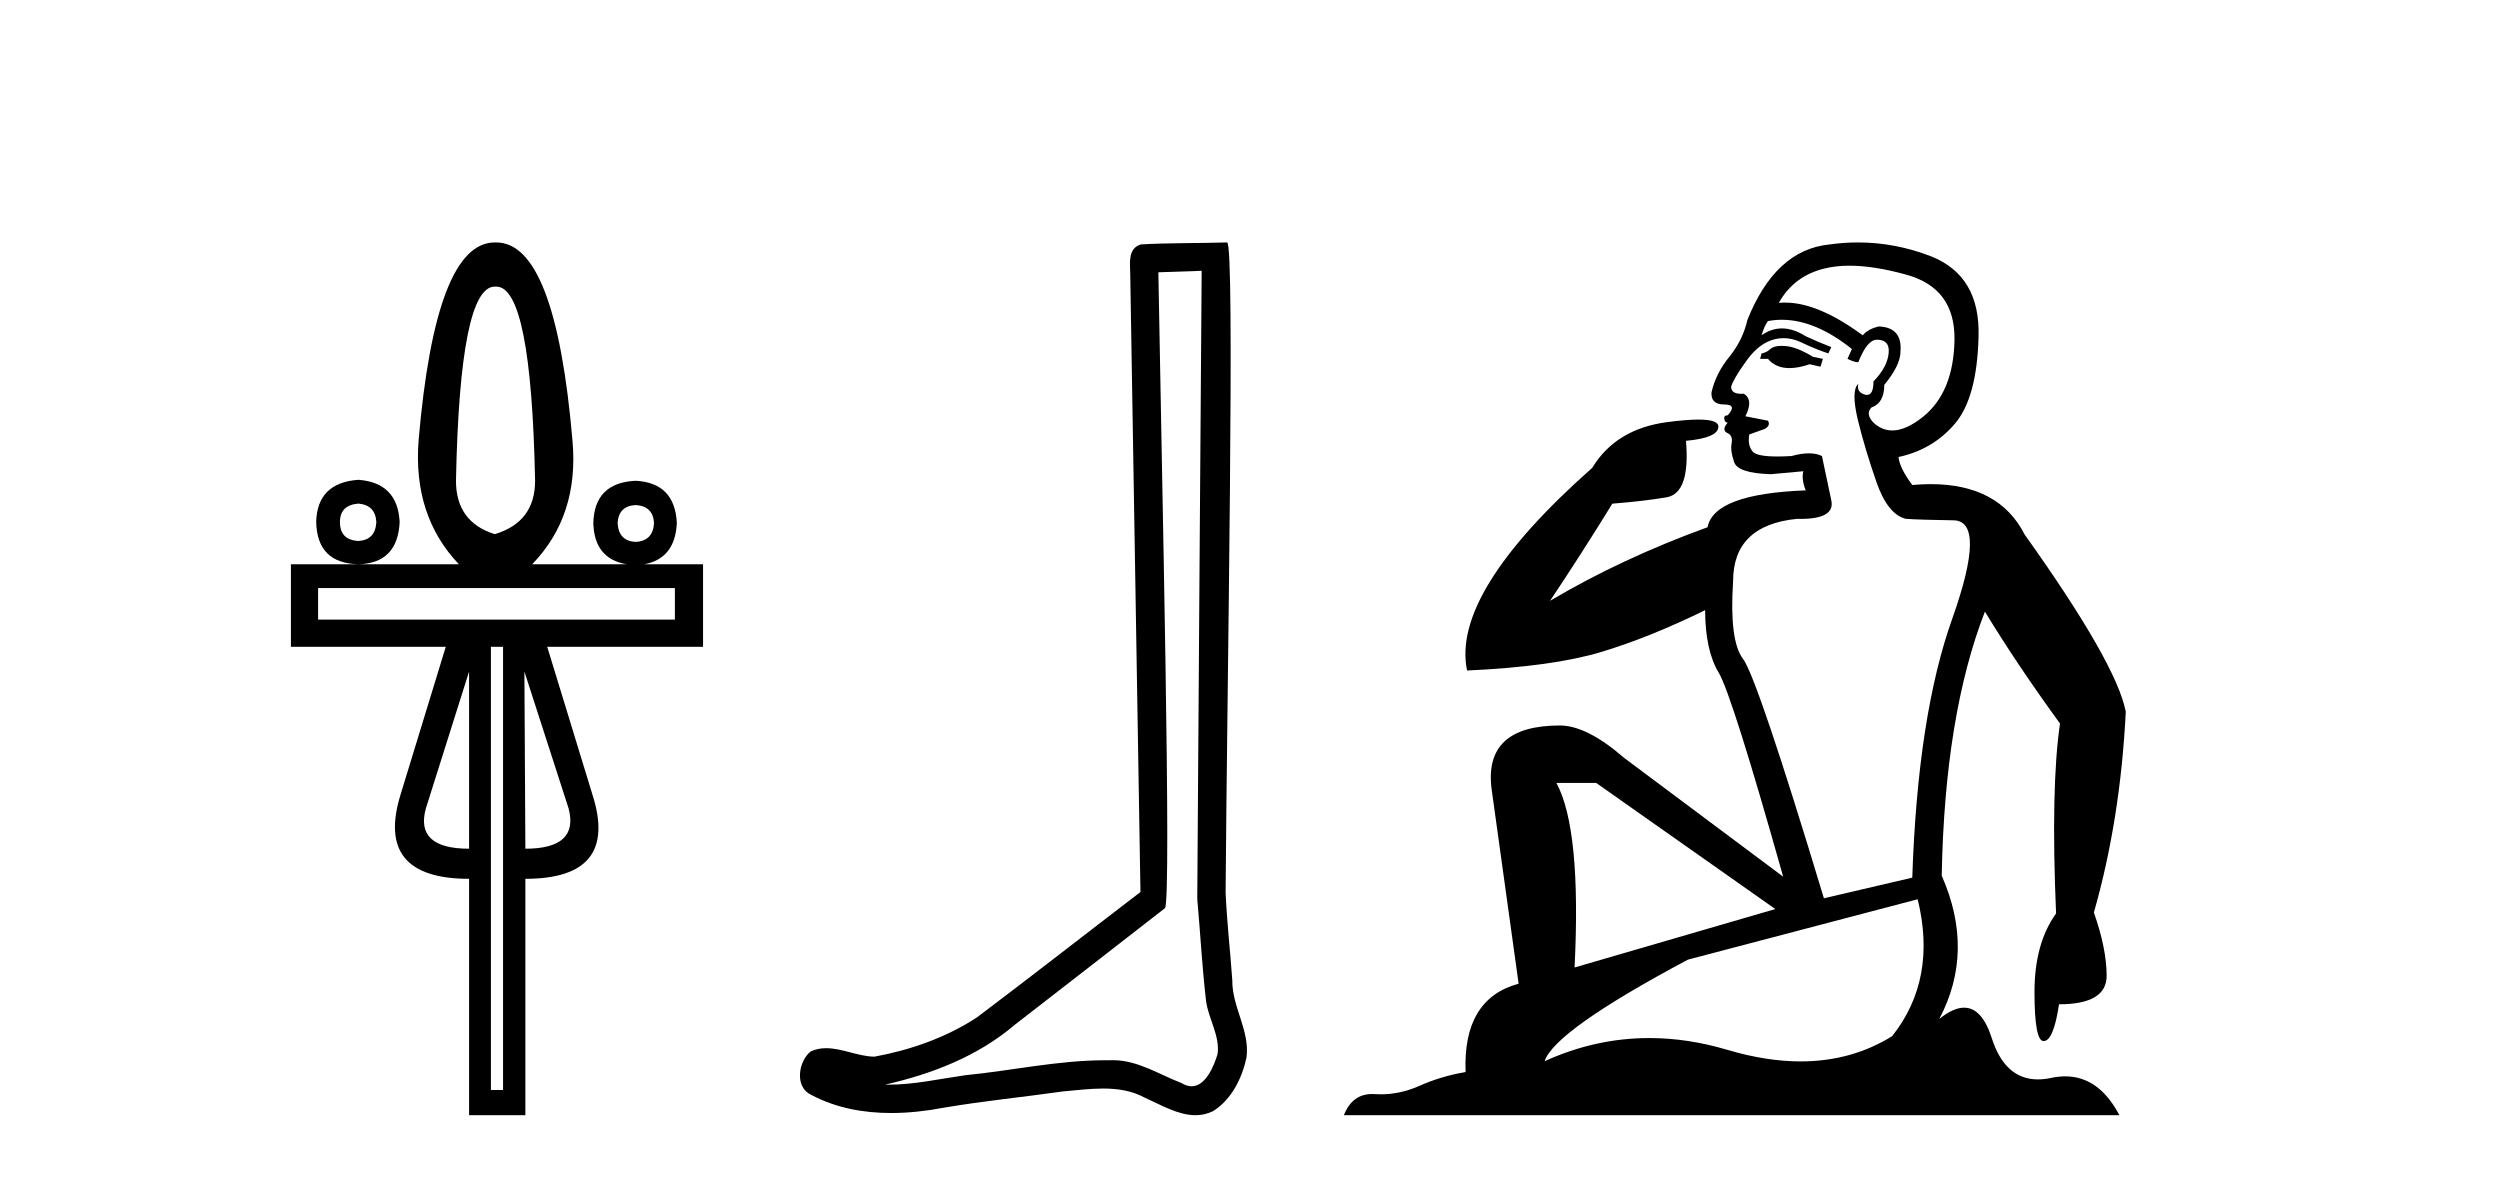 <?xml version='1.0' encoding='UTF-8' standalone='yes'?><svg xmlns='http://www.w3.org/2000/svg' xmlns:xlink='http://www.w3.org/1999/xlink' width='87.0' height='41.0' ><path d='M 17.27 9.974 Q 18.486 9.974 18.621 16.731 Q 18.621 18.167 17.219 18.589 Q 15.868 18.167 15.868 16.731 Q 16.003 9.974 17.219 9.974 ZM 12.472 17.525 Q 13.063 17.576 13.097 18.167 Q 13.063 18.792 12.472 18.826 Q 11.83 18.792 11.83 18.167 Q 11.83 17.576 12.472 17.525 ZM 22.118 17.576 Q 22.726 17.609 22.76 18.201 Q 22.726 18.826 22.118 18.859 Q 21.527 18.826 21.493 18.201 Q 21.527 17.609 22.118 17.576 ZM 12.472 16.697 Q 11.036 16.799 11.003 18.167 Q 11.036 19.603 12.472 19.636 Q 13.84 19.603 13.908 18.167 Q 13.84 16.799 12.472 16.697 ZM 23.486 20.464 L 23.486 21.562 L 11.07 21.562 L 11.07 20.464 ZM 16.324 23.37 L 16.324 29.535 Q 14.432 29.535 14.82 28.133 L 16.324 23.37 ZM 18.249 23.37 L 19.787 28.133 Q 20.158 29.535 18.283 29.535 L 18.249 23.37 ZM 17.506 22.508 L 17.506 37.931 L 17.084 37.931 L 17.084 22.508 ZM 17.219 8.437 Q 15.158 8.437 14.567 15.329 Q 14.364 17.947 15.969 19.636 L 10.124 19.636 L 10.124 22.508 L 15.513 22.508 L 13.942 27.643 Q 13.03 30.583 16.324 30.583 L 16.324 38.809 L 18.283 38.809 L 18.283 30.583 Q 21.56 30.583 20.614 27.643 L 19.043 22.508 L 24.466 22.508 L 24.466 19.636 L 22.419 19.636 Q 23.494 19.44 23.554 18.201 Q 23.486 16.799 22.118 16.731 Q 20.682 16.799 20.648 18.201 Q 20.678 19.44 21.803 19.636 L 18.52 19.636 Q 20.158 17.947 19.922 15.329 Q 19.331 8.437 17.27 8.437 Z' style='fill:#000000;stroke:none' /><path d='M 41.818 9.424 C 41.768 16.711 41.71 23.997 41.665 31.284 C 41.771 32.464 41.833 33.649 41.97 34.826 C 42.05 35.455 42.461 36.041 42.371 36.685 C 42.237 37.12 41.951 37.802 41.469 37.802 C 41.362 37.802 41.245 37.769 41.118 37.691 C 40.337 37.391 39.592 36.894 38.731 36.894 C 38.683 36.894 38.635 36.895 38.587 36.898 C 38.544 36.898 38.501 36.897 38.459 36.897 C 36.822 36.897 35.212 37.259 33.588 37.418 C 32.7 37.544 31.816 37.747 30.915 37.747 C 30.877 37.747 30.839 37.746 30.801 37.745 C 32.426 37.378 34.031 36.757 35.311 35.665 C 37.054 34.31 38.802 32.963 40.541 31.604 C 40.777 31.314 40.429 16.507 40.311 9.476 C 40.813 9.459 41.316 9.441 41.818 9.424 ZM 42.703 8.437 C 42.703 8.437 42.703 8.437 42.703 8.437 C 41.843 8.465 40.561 8.452 39.704 8.506 C 39.246 8.639 39.325 9.152 39.332 9.52 C 39.451 16.694 39.569 23.868 39.688 31.042 C 37.786 32.496 35.9 33.973 33.988 35.412 C 32.918 36.109 31.68 36.543 30.43 36.772 C 29.872 36.766 29.307 36.477 28.751 36.477 C 28.572 36.477 28.395 36.507 28.218 36.586 C 27.789 36.915 27.641 37.817 28.215 38.093 C 29.08 38.557 30.042 38.733 31.011 38.733 C 31.623 38.733 32.237 38.663 32.831 38.55 C 34.211 38.315 35.605 38.178 36.991 37.982 C 37.447 37.942 37.921 37.881 38.387 37.881 C 38.891 37.881 39.386 37.953 39.842 38.201 C 40.389 38.444 40.993 38.809 41.603 38.809 C 41.807 38.809 42.011 38.768 42.214 38.668 C 42.853 38.27 43.221 37.528 43.377 36.81 C 43.506 35.873 42.873 35.044 42.884 34.114 C 42.812 33.096 42.696 32.08 42.651 31.061 C 42.702 23.698 42.986 8.437 42.703 8.437 Z' style='fill:#000000;stroke:none' /><path d='M 62.001 12.036 Q 61.747 12.036 61.627 12.129 Q 61.491 12.266 61.303 12.3 L 61.252 12.488 L 61.525 12.488 Q 61.795 12.81 62.273 12.81 Q 62.582 12.81 62.977 12.676 L 63.353 12.761 L 63.438 12.488 L 63.096 12.419 Q 62.533 12.078 62.157 12.044 Q 62.073 12.036 62.001 12.036 ZM 64.36 9.246 Q 65.199 9.246 66.308 9.55 Q 68.05 10.011 68.016 11.839 Q 67.982 13.649 66.923 14.503 Q 66.329 14.98 65.852 14.98 Q 65.491 14.98 65.197 14.708 Q 64.907 14.401 65.129 14.179 Q 65.573 14.025 65.573 13.393 Q 66.137 12.71 66.137 12.232 Q 66.205 11.395 65.385 11.36 Q 65.009 11.446 64.822 11.668 Q 63.279 10.53 62.12 10.53 Q 62.008 10.53 61.901 10.541 L 61.901 10.541 Q 62.43 9.601 63.489 9.345 Q 63.881 9.246 64.36 9.246 ZM 62.007 11.128 Q 63.174 11.128 64.446 12.146 L 64.292 12.488 Q 64.531 12.607 64.668 12.607 Q 64.975 11.822 65.317 11.822 Q 65.761 11.822 65.727 12.266 Q 65.693 12.761 65.197 13.274 Q 65.197 13.743 64.97 13.743 Q 64.94 13.743 64.907 13.735 Q 64.6 13.649 64.668 13.359 L 64.668 13.359 Q 64.412 13.581 64.651 14.606 Q 64.907 15.648 65.3 16.775 Q 65.693 17.902 66.325 18.056 Q 66.82 18.09 67.982 18.107 Q 69.143 18.124 67.947 21.506 Q 66.735 24.888 66.547 30.542 L 63.472 31.26 Q 61.149 23.573 60.654 22.924 Q 60.176 22.292 60.312 20.225 Q 60.312 18.278 62.533 18.056 Q 62.597 18.058 62.658 18.058 Q 63.875 18.058 63.728 17.407 Q 63.592 16.741 63.404 15.87 Q 63.216 15.776 62.951 15.776 Q 62.686 15.776 62.345 15.87 Q 62.072 15.886 61.852 15.886 Q 61.139 15.886 60.995 15.716 Q 60.808 15.494 60.876 15.118 L 61.405 14.93 Q 61.627 14.811 61.525 14.64 L 60.739 14.486 Q 61.03 13.923 60.688 13.701 Q 60.639 13.704 60.595 13.704 Q 60.244 13.704 60.244 13.461 Q 60.312 13.205 60.739 12.607 Q 61.149 12.01 61.645 11.839 Q 61.858 11.768 62.072 11.768 Q 62.37 11.768 62.669 11.907 Q 63.165 12.146 63.626 12.3 L 63.728 12.078 Q 63.318 11.924 62.84 11.702 Q 62.408 11.429 62.012 11.429 Q 61.641 11.429 61.303 11.668 Q 61.405 11.326 61.525 11.173 Q 61.764 11.128 62.007 11.128 ZM 55.547 27.246 L 61.781 31.635 L 54.795 33.668 Q 55.034 28.851 54.163 27.246 ZM 66.735 31.294 Q 67.418 34.078 65.846 36.059 Q 64.428 36.937 62.663 36.937 Q 61.473 36.937 60.124 36.538 Q 58.735 36.124 57.395 36.124 Q 55.525 36.124 53.753 36.93 Q 54.095 35.871 58.741 33.395 L 66.735 31.294 ZM 64.659 8.437 Q 64.163 8.437 63.66 8.508 Q 61.781 8.696 60.808 11.138 Q 60.654 11.822 60.193 12.402 Q 59.714 12.983 59.561 13.649 Q 59.527 14.076 60.005 14.076 Q 60.466 14.076 60.124 14.452 Q 59.988 14.452 60.005 14.572 Q 60.022 14.708 60.124 14.708 Q 59.902 14.965 60.107 15.067 Q 60.312 15.152 60.261 15.426 Q 60.21 15.682 60.346 16.075 Q 60.466 16.468 61.627 16.502 L 62.755 16.399 L 62.755 16.399 Q 62.686 16.69 62.84 17.065 Q 59.646 17.185 59.424 18.347 Q 56.418 19.44 53.941 20.909 Q 54.983 19.354 56.11 17.527 Q 57.204 17.441 58.006 17.305 Q 58.826 17.151 58.672 15.34 Q 59.8 15.238 59.8 14.845 Q 59.8 14.601 59.107 14.601 Q 58.685 14.601 58.006 14.691 Q 56.23 14.93 55.41 16.28 Q 50.491 20.635 51.054 23.334 Q 54.044 23.197 55.735 22.685 Q 57.426 22.173 59.339 21.233 Q 59.339 22.634 59.817 23.42 Q 60.278 24.205 62.054 30.508 L 56.52 26.374 Q 55.222 25.247 54.283 25.247 Q 51.618 25.247 51.909 27.468 L 52.848 34.232 Q 50.901 34.761 51.003 37.306 Q 50.115 37.46 49.363 37.802 Q 48.714 38.082 48.053 38.082 Q 47.948 38.082 47.843 38.075 Q 47.796 38.072 47.751 38.072 Q 47.056 38.072 46.767 38.809 L 73.755 38.809 Q 73.043 37.457 71.869 37.457 Q 71.634 37.457 71.381 37.511 Q 71.138 37.563 70.92 37.563 Q 69.773 37.563 69.314 36.128 Q 68.974 35.067 68.351 35.067 Q 67.972 35.067 67.486 35.461 Q 68.733 33.104 67.572 30.474 Q 67.674 24.888 69.075 21.284 Q 70.185 23.112 71.688 25.179 Q 71.364 27.399 71.551 31.789 Q 70.8 32.831 70.8 34.522 Q 70.8 36.23 71.118 36.23 Q 71.121 36.23 71.124 36.23 Q 71.466 36.213 71.654 34.949 Q 73.311 34.949 73.311 33.958 Q 73.311 33.019 72.867 31.755 Q 73.789 28.527 73.977 24.769 Q 73.652 23.078 70.458 18.603 Q 69.566 16.848 67.187 16.848 Q 66.879 16.848 66.547 16.878 Q 66.103 16.28 66.068 15.904 Q 67.264 15.648 68.033 14.742 Q 68.801 13.837 68.853 11.719 Q 68.921 9.601 67.196 8.918 Q 65.95 8.437 64.659 8.437 Z' style='fill:#000000;stroke:none' /></svg>